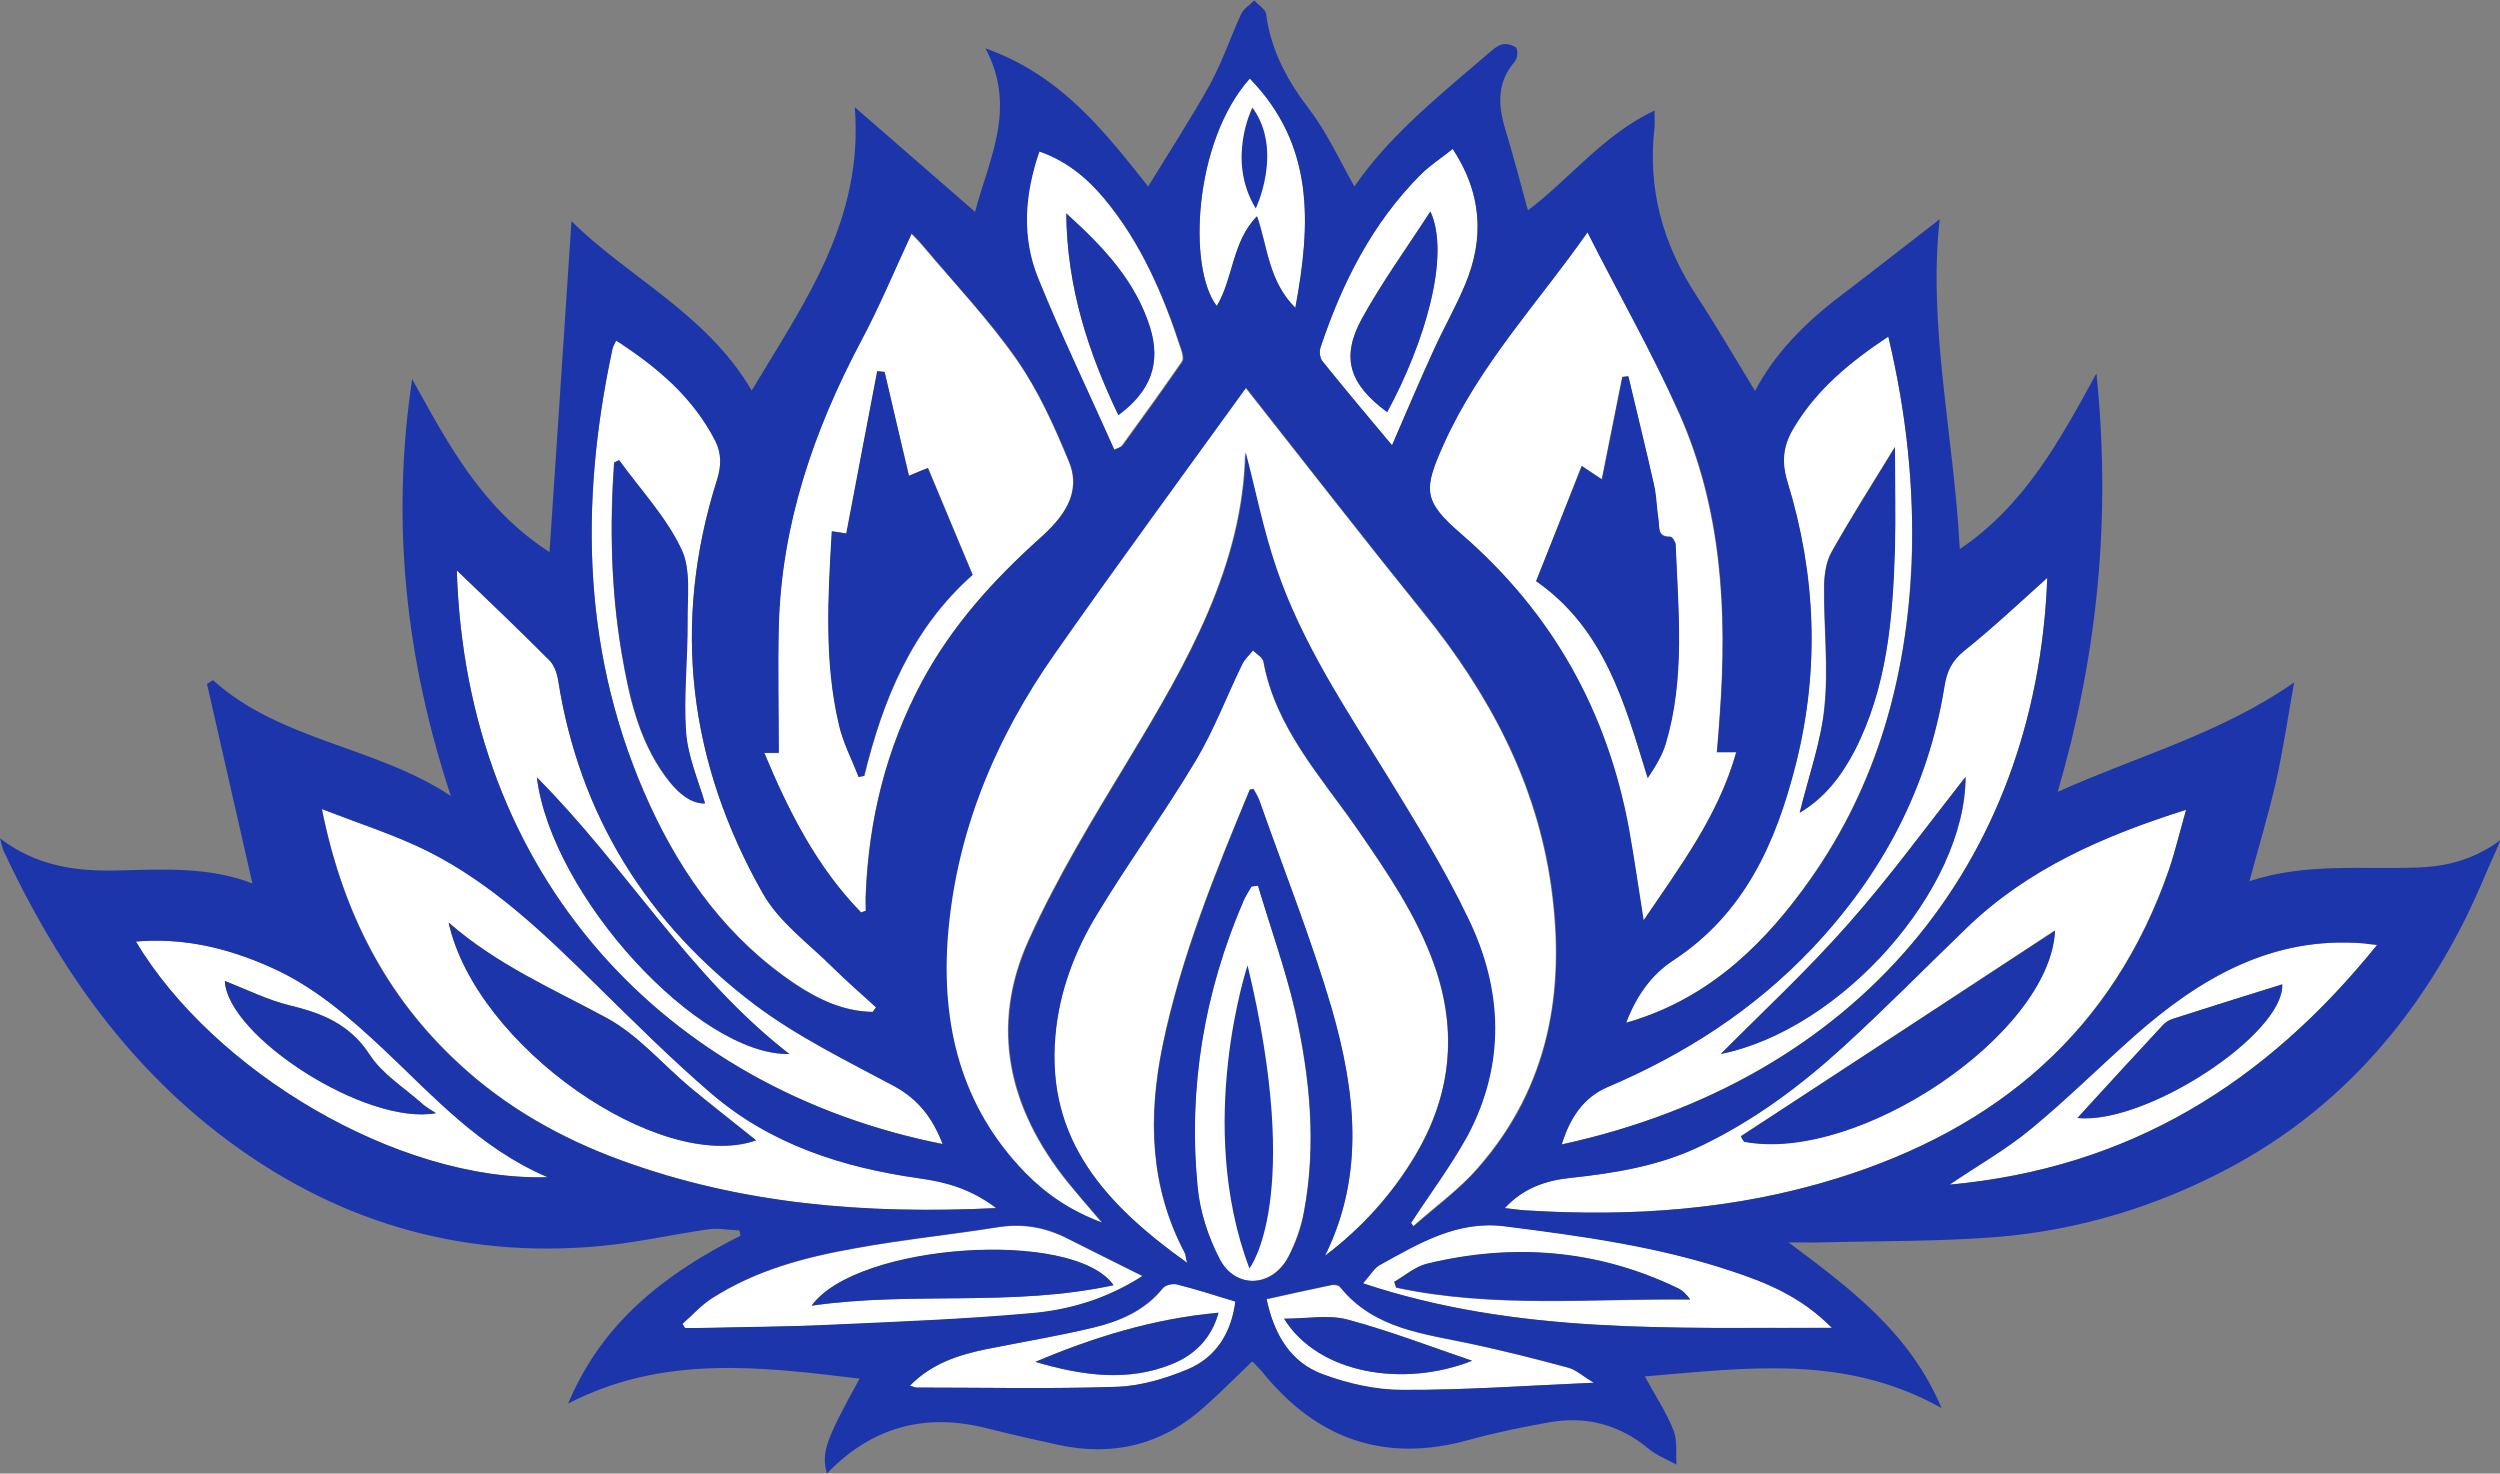 <?xml version="1.0" encoding="utf-8" standalone="no"?><!-- Generator: Adobe Illustrator 18.1.1, SVG Export Plug-In . SVG Version: 6.00 Build 0)  --><svg xmlns="http://www.w3.org/2000/svg" xmlns:xlink="http://www.w3.org/1999/xlink" enable-background="new 0 0 671.5 395.8" fill="#000000" id="Layer_1" version="1.1" viewBox="0 0 671.5 395.8" x="0px" xml:space="preserve" y="0px">
<rect x="0" y="0" width="671.5" height="395.8" fill="#808080" stroke="none"/>
<g id="change2">
	<path d="M379,328.5c5-7.8,10.7-15.3,15-23.4c10.2-19.2,9.5-39,0.3-58.2c-6.4-13.4-14.3-26.2-22.1-38.9   c-11-17.8-22.7-35.3-29.5-55.3c-3.6-10.5-5.7-21.4-8.3-31.2c-0.6,30.4-15.5,56.4-31.2,82.3c-9.6,15.9-19.4,31.9-27,48.8   c-10.5,23.3-5.3,45.2,10.4,64.8c2.7,3.3,5.5,6.5,9.3,11c-8.9-3.2-15.2-7.8-20.7-13.4c-17.2-17.7-22.6-39.5-20.8-63.4   c2.1-28.1,12.8-53.2,28.8-76.1c16.9-24.1,34.3-47.7,51.5-71.6c0.2-0.2,0.6-0.4-0.3,0.1c16,20.3,31.8,40.6,47.9,60.6   c17.6,21.8,30.4,45.6,34.3,73.7c3.9,27.8-0.6,53.5-19.6,75.3c-5.1,5.9-11.6,10.5-17.5,15.8C379.5,329.1,379.3,328.8,379,328.5z" fill="#ffffff"/>
	<path d="M355.9,337.3c10.9-22,8.1-44.4,1.7-66.5c-5.5-18.8-12.8-37.1-19.3-55.5c-0.4-1.2-1.1-2.3-1.7-3.4   c-0.5,0.1-1,0.1-1,0.3c-9.3,22.4-18.5,44.9-23.4,68.8c-3.9,19.1-3.4,37.7,5.9,55.4c0.3,0.5,0.3,1.2,0.7,2.8   c-21.6-15.5-37.9-32.8-35.4-61c1.1-11.8,5.2-22.8,11.3-32.8c8.5-13.9,18.1-27.1,26.4-41.1c4.9-8.2,8.3-17.3,12.5-25.9   c0.7-1.4,1.9-2.5,2.9-3.7c1,1,2.6,1.8,2.8,3c3.3,17.8,15.3,30.7,25.1,44.8c8,11.6,16,23.2,20.8,36.7c6.4,18,4.5,35.1-5.2,51.3   C373.8,320.9,365.7,329.9,355.9,337.3z" fill="#ffffff"/>
	<path d="M231.3,245.1c-11.8-12.1-19.3-26.9-26.1-42.8c1.3,0,2.1,0,2.8,0c0.7,0,1.3,0,1.1,0c0-11.4-0.2-22.7,0-33.9   c0.7-27.4,9.3-52.5,22-76.5c5-9.4,9-19.2,13.7-29.1c0.6,0.7,1.8,1.8,2.9,3.1c8.6,10.2,17.8,19.9,25.4,30.8   c5.8,8.3,10.1,17.9,14,27.4c3.5,8.6-1.8,15.2-7.8,20.5c-12.6,11.3-23.8,23.7-31.8,38.7c-9.5,17.8-14.2,36.8-15,56.9   c-0.1,1.5,0,3,0,4.5C232.1,244.8,231.7,244.9,231.3,245.1z M237.6,99.9c-0.6-0.1-1.3-0.1-1.9-0.2c-2.8,14.5-5.5,28.9-8.3,43.6   c-0.9-0.1-2.3-0.3-3.9-0.6c-1,17.5-2.1,34.9,1.9,51.9c1.1,4.8,3.5,9.4,5.3,14.1c0.5-0.1,1-0.2,1.5-0.3c5-20.5,12.8-39.5,29.1-54   c-4.1-9.7-8-19.2-12-28.7c-1.9,0.8-3.3,1.4-5.1,2.1C241.9,118.2,239.7,109.1,237.6,99.9z" fill="#ffffff"/>
	<path d="M426.4,62.4c8.4,16.4,17.3,32.2,24.6,48.7c11.4,25.7,12.9,53.1,10.9,80.8c-0.2,3.3-0.5,6.6-0.8,10.2   c1.8,0,3.2,0,5.2,0c-4.8,17-14.9,30.5-24.9,45.2c-1.4-8.8-2.5-16.6-3.9-24.4c-5.8-31.7-20.7-58.3-45.1-79.4   c-10.3-8.9-10.2-11.9-4.7-24.1C397.4,97.9,413.3,81.1,426.4,62.4z M412.6,156.1c18.4,12.8,23.8,32.8,29.9,52.8   c2.1-3,3.9-5.9,4.8-9.1c5.3-17.6,3.5-35.6,2.7-53.6c0-0.8-0.9-2.1-1.4-2.1c-3.5,0.1-2.9-2.6-3.2-4.5c-0.5-3.1-0.6-6.3-1.2-9.4   c-2.2-9.7-4.6-19.4-6.9-29.2c-0.5,0.1-1.1,0.1-1.6,0.2c-1.8,9-3.6,18.1-5.5,27.5c-2.2-1.5-3.6-2.4-5.4-3.6   C420.7,135.7,416.7,145.8,412.6,156.1z" fill="#ffffff"/>
	<path d="M587.2,217.5c-1.7,5.9-2.9,11-4.6,15.9c-15,43.5-46.2,69.8-89.2,83.1c-27.3,8.5-55.4,10.4-83.8,8.6   c-1.6-0.1-3.2-0.4-5.5-0.6c5.1-5.4,11-7.4,17.5-8.1c12.1-1.3,24-3.2,35.2-8.6c14.2-6.8,26.7-16.1,38.2-26.6   c11.4-10.4,22.2-21.4,33.3-32.1C544.7,233.4,564.8,224.5,587.2,217.5z M467.6,305.2c0.3,0.5,0.5,1,0.8,1.4   c30.5,5.8,82.2-28.7,83.5-56.7C523.5,268.6,495.6,286.9,467.6,305.2z" fill="#ffffff"/>
	<path d="M267.6,324.5c-35.3,1.7-68.5-1-100.6-12.8c-16.2-5.9-31.1-14.3-43.8-26.1c-19.5-18.1-31.1-40.5-36.7-68.3   c10.4,4.1,19.9,7.1,28.6,11.4c17.5,8.7,31.4,22.2,45.1,35.8c10.1,9.9,20.1,19.9,30.8,29.1c16,13.8,35.4,20,56,22.9   C253.9,317.4,260.7,319.3,267.6,324.5z M120.5,247.8c7.4,33.4,56.9,67.5,82.6,58.5c-5.6-4.5-11.7-9.3-17.7-14.2   c-7.5-6.3-14.1-14.1-22.5-18.7C148.4,265.6,133.4,259.1,120.5,247.8z" fill="#ffffff"/>
	<path d="M507.2,90.4c4.9,20.6,7.1,40.7,6.2,61.1c-1.3,30.6-9.3,59.1-27,84.4c-11.9,17-26.3,31.2-46.7,37.9   c-0.7,0.2-1.5,0.4-3,0.9c2.8-7.3,6.9-12.9,12.6-16.7c19.2-12.6,27.6-31.8,33-52.8c6.5-25.4,5.4-50.9-2.3-75.9   c-1.7-5.6-1-9.9,1.8-14.5C488,104.6,496.9,97.3,507.2,90.4z M483.4,218.3c6.7-3.9,11.2-9.8,14.6-16.5c8.8-17,10.4-35.6,10.9-54.3   c0.3-8.8,0-17.5,0-27.4c-6.3,10.3-11.9,19.1-17,28.2c-1.5,2.6-1.9,6.1-2,9.3c-0.1,10.8,1.2,21.6,0.1,32.3   C489.2,199.3,485.8,208.5,483.4,218.3z" fill="#ffffff"/>
	<path d="M234.4,271.8c-7.7-0.1-14.4-3.3-20.6-7.4c-18-12-30.3-28.8-39.2-48.1c-18.2-39.6-19.1-80.7-10.1-122.6   c0.1-0.6,0.5-1.2,1-2.3c11,7.1,20.6,15.2,26.6,26.9c1.7,3.3,1.7,6.7,0.5,10.5c-12.3,38.8-7.6,76,12.3,111.1   c4.4,7.8,12.5,13.5,19,20.1c3.6,3.7,7.6,7,11.4,10.5C235.1,271,234.7,271.4,234.4,271.8z M166.3,123.6c-0.5,0.2-0.9,0.4-1.4,0.6   c-1.2,17.1-0.8,34.1,2,51.1c2,11.7,4.5,23.2,11.6,33c3.9,5.4,7.4,7.6,10.8,7.5c-1.7-6.2-4.6-12.6-5.1-19.1   c-0.7-9.9,0.4-19.9,0.4-29.8c0-6.6,1-14-1.7-19.5C178.9,138.8,172,131.5,166.3,123.6z" fill="#ffffff"/>
	<path d="M549.9,155.2C547,232,499,290.1,419.4,307.4c2.2-7.1,5.8-12.6,12.3-15.4c20.7-8.8,39.3-20.7,54.8-37.1   c18.9-20,31.3-43.2,35.7-70.5c0.6-3.9,1.9-6.8,5.2-9.5C535.6,168.4,543.2,161.2,549.9,155.2z M462.2,283.1   c32.5-6.6,65.7-44.2,65.8-74.4c-10.7,13.5-20.5,27.1-31.6,39.6C485.3,260.8,473.1,272.2,462.2,283.1z" fill="#ffffff"/>
	<path d="M122.7,153.2c8.4,8,16.7,16,24.9,24.2c1.3,1.3,2,3.4,2.3,5.2c5.7,36.3,23.9,65.4,52.9,87.3   c11.4,8.6,24.6,15,37.3,21.8c6.6,3.6,10.5,8.6,13.1,15.6C178.8,292.5,125.2,235.5,122.7,153.2z M144.2,208.8   c4,31.8,43.4,74.7,67.8,74.3C185.2,262.3,168.3,233.1,144.2,208.8z" fill="#ffffff"/>
	<path d="M337.9,237.9c3.4,11.2,7.4,22.3,9.9,33.6c4,17.8,5.8,35.8,2.4,54c-0.8,4.2-2.3,8.4-4.2,12.1   c-4.4,8.3-14.3,8.7-18.5,0.5c-3-5.9-5.2-12.7-5.9-19.3c-2.5-26.7,1.8-52.4,12.4-77c0.6-1.3,1.4-2.5,2.1-3.7   C336.7,238.1,337.3,238,337.9,237.9z" fill="#ffffff"/>
	<path d="M638.5,253.8c-30,37.2-66.5,59.9-114.8,64.4c8-5.4,15.4-9.6,21.8-14.9c9.6-7.9,18.4-16.7,27.8-25   c17.6-15.6,37.1-27,61.9-24.9C635.8,253.5,636.4,253.6,638.5,253.8z M558,300.3c18.6,1.8,55.7-22.7,55-35.9   c-9.7,3.1-19.6,6.1-29.5,9.3c-1,0.3-2,1-2.7,1.8C573.1,283.8,565.5,292,558,300.3z" fill="#ffffff"/>
	<path d="M147.1,316.2c-40.5,1.2-89.9-28.5-110.6-63.3c12.9-1.1,24.8,1.7,36.2,6.9C84.4,265,94,273.3,103.2,282   C116.5,294.5,128.8,308.3,147.1,316.2z M117.1,299c-1.3-0.9-2.8-1.7-4-2.8c-4.7-4.2-10.5-7.8-13.8-12.9   c-5.2-8.1-12.6-11.1-21.3-13.2c-6-1.5-11.7-4.3-17.6-6.6C61.1,278.2,98.2,302.4,117.1,299z" fill="#ffffff"/>
	<path d="M366.1,344.7c2.2-2.4,3.2-4.3,4.8-5.2c10.3-5.6,20.5-11.7,33.1-10.2c20.6,2.6,41.1,5.4,60.9,12   c9.6,3.2,18.9,7,27.1,15.3C449.2,356.6,407.5,358.5,366.1,344.7z M374.5,344.3c0.2,0.5,0.3,1.1,0.5,1.6c26.1,5.6,52.6,2.9,79,3.2   c-1-1.3-2.1-2.4-3.3-3c-21.6-10.5-44.2-12.2-67.4-6.6C380.2,340.1,377.4,342.6,374.5,344.3z" fill="#ffffff"/>
	<path d="M183.3,355.6c2.6-2.3,5-5,7.9-6.8c11.8-7.6,25.1-11.1,38.7-13.5c12.6-2.3,25.4-3.6,38-5.6   c6.7-1.1,12.8,0,18.8,3c6.5,3.3,13,6.5,20.2,10.1c-9.7,6.2-19.6,9.1-29.8,10c-17.9,1.6-35.8,2.3-53.8,3.1c-12,0.5-24,0.6-36,0.9   c-1.1,0-2.2,0-3.3,0C183.8,356.3,183.5,356,183.3,355.6z M299.1,345.2c-10.7-15.2-69-11.2-81.1,5.5   C245,346.8,271.9,351.1,299.1,345.2z" fill="#ffffff"/>
	<path d="M299.3,120.8c-7-15.5-14.3-30.6-20.6-46.1c-4.5-11-3.7-22.5,0.3-34.1c7.3,2.6,12.9,7.1,17.5,12.7   c10,12,16,26,20.7,40.6c0.3,1,0.7,2.5,0.2,3.2c-5.2,7.5-10.5,14.9-15.9,22.3C301.2,120.1,300.1,120.4,299.3,120.8z M300.4,111.5   c8.6-6.4,11.5-13.9,8.5-23.5c-3.9-12.4-12.4-21.5-22.5-30.6C286.6,77.2,292.3,94.6,300.4,111.5z" fill="#ffffff"/>
	<path d="M373.9,119.6c-6.3-7.6-12.6-15-18.7-22.6c-0.7-0.8-0.8-2.6-0.5-3.7c5.8-17.4,13.8-33.4,27-46.5   c2.4-2.4,5.4-4.3,8.5-6.8c7.8,11.8,8.5,23.9,3.4,36.3c-2.5,6-5.7,11.6-8.4,17.5C381.5,101.9,378,110.1,373.9,119.6z M372.6,110.7   c10-18.5,17.1-42,11.6-53.9c-6.4,9.9-13,19-18.4,28.8C360.1,96.1,362.4,103.2,372.6,110.7z" fill="#ffffff"/>
	<path d="M335.7,21.1c17.3,17.8,16.5,38.7,12.3,61.6c-7.3-7.2-7.4-16.2-10.3-24.6c-6.7,6.8-6.3,16.6-10.8,24.1   C318.9,72.1,320.6,38,335.7,21.1z" fill="#ffffff"/>
	<path d="M244.4,372.2c5.8-6,13-8.2,20.5-9.8c9.6-2,19.3-3.6,28.8-5.8c7.1-1.7,13.9-4.5,18.7-10.6   c0.7-0.9,2.7-1.3,3.8-1c5.1,1.3,10.2,2.9,15.7,4.6c-1.1,8.5-5.3,15-12.8,18.2c-6,2.5-12.7,4.5-19.1,4.7   c-17.9,0.6-35.9,0.2-53.8,0.2C245.7,372.7,245.3,372.4,244.4,372.2z M278.1,365.8c12.3,3.6,24.7,5.6,36.9,0.5   c5.8-2.4,10.4-6.6,12.3-13.7C309.7,354.2,293.8,359.2,278.1,365.8z" fill="#ffffff"/>
	<path d="M428.1,371.4c-18.3,0.8-34.9,2-51.5,2c-7.1,0-14.6-1.7-21.3-4.2c-8.7-3.2-13.1-10.8-15.1-20.2   c5.9-1.3,11.7-2.6,17.5-3.8c0.7-0.1,1.8,0.1,2.2,0.5c9.2,11.4,22.8,12.6,35.7,15.4c8.6,1.8,17.1,4,25.6,6.3   C423.3,367.9,425.1,369.6,428.1,371.4z M344.9,354.2c9.4,15,32.3,18.5,50.5,11.3c-11.4-3.9-22.3-8.1-33.6-11.1   C356.8,353.1,351.1,354.2,344.9,354.2z" fill="#ffffff"/>
</g>
<g id="change1">
	<path d="M67.8,237.3c-4.1-18.1-8.2-35.9-12.2-53.6c0.5-0.3,1.1-0.7,1.6-1c18.3,16.4,43.7,17.7,63.9,31.1   c-12-36.3-16.2-73.1-10.4-112c9.8,17.7,18.8,34.8,36.9,46.5c2-30.3,4-59.7,5.9-88.9c15.2,15.1,36.4,24.9,48.4,45.5   c14.1-23.6,30.1-45.6,27.7-76.1c11.5,10,21.7,18.9,32.3,28.1c3.8-14.4,11.3-27.9,2.8-43.9c20.4,7.2,32.1,22.5,43.7,37.1   C314,40.9,319.8,32,325,22.7c3.3-6.1,5.5-12.7,8.4-19c0.7-1.4,2.3-2.4,3.5-3.6c1.1,1.3,3.1,2.4,3.2,3.8c1.3,9.7,5.7,17.8,11.6,25.5   c4.8,6.3,8.2,13.8,12.1,20.7c9-13.2,22.1-23.9,35-34.9c1.4-1.2,2.8-2.6,4.4-3.2c1.1-0.4,3.1,0,4,0.8c0.6,0.6,0.4,2.9-0.3,3.7   c-4.7,5.4-4.6,11.4-2.7,17.8c2.2,7.2,4.1,14.6,6.2,22.2c11.2-8.4,20.2-20.3,34-26.8c0,1.9,0.1,3.3,0,4.6   c-1.9,16.4,2.2,31.2,11.2,45c5.5,8.4,10.6,17.2,15.8,25.7c5.2-9.9,13.3-18.2,22.8-25.4c9.2-7,18.2-14.1,26.8-20.7   c-3.2,28.8,3.8,58,5.4,88.6c17.4-11.8,26.7-28.9,36.7-47.2c4,38.9,0.3,75.6-10.4,112.4c21.6-9.7,43.9-15.7,63.5-29.4   c-1.6,8.9-2.9,17.9-4.9,26.8c-2,8.7-4.6,17.3-7.1,26.6c15-5,30.3-3.1,45.5-3.7c7.9-0.3,15.1-2.3,22-7.4   c-3.7,8.1-6.9,16.4-11.1,24.3c-14.3,27.3-34.4,49.2-61.8,63.8c-19.3,10.3-40,16.6-61.7,18.5c-15.9,1.3-31.9,1.1-47.8,1.5   c-2.6,0.1-5.3,0-8.9,0c16.4,12.3,32.5,24.1,41.1,44.5c-26.1-14.6-52.6-10.7-79.7-8.5c2.8,5.2,5.8,9.6,7.7,14.5   c1.1,2.7,0.6,6.1,0.8,9.2c-2.5-1.4-5.2-2.4-7.4-4.2c-7.8-6.5-16.7-8.9-26.6-7.2c-7.3,1.3-14.7,2.8-21.9,4.8   c-22.4,6.2-40.6-0.2-55.1-18c-0.8-1-1.8-2-2.7-2.9c-0.1-0.1-0.3-0.1-0.4-0.1c-4.2,4-8.2,8.1-12.5,11.9   c-11.3,10.3-24.5,13.6-39.4,10.4c-6.5-1.4-13-2.9-19.4-4.5c-16.6-4.2-30.9-0.2-42.8,12.2c-1.5-5.6-0.4-8.9,8.8-25.5   c-26.6-3.2-52.7-6.5-78.3,6.7c9.2-22,26.3-35,46.3-45.1c-0.1-0.5-0.2-0.9-0.3-1.4c-2.8-0.1-5.7-0.7-8.4-0.3   c-9.7,1.4-19.3,3.6-29.1,4.5c-38,3.5-72.1-6.9-102.2-30.1C32.8,284.5,14.7,258,0.9,228.4c-0.3-0.7-0.4-1.5-0.9-3.2   c10.1,7.6,20.7,8.9,31.9,8.6C44,233.5,56.3,232.8,67.8,237.3z M379,328.5c0.2,0.3,0.5,0.6,0.7,0.9c5.9-5.2,12.4-9.9,17.5-15.8   c19-21.7,23.4-47.5,19.6-75.3c-3.9-28-16.7-51.9-34.3-73.7c-16.2-20-31.9-40.3-47.9-60.6c0.8-0.5,0.4-0.4,0.3-0.1   c-17.2,23.8-34.6,47.5-51.5,71.6c-16,22.8-26.6,48-28.8,76.1c-1.8,23.9,3.6,45.7,20.8,63.4c5.5,5.6,11.9,10.1,20.7,13.4   c-3.8-4.4-6.6-7.6-9.3-11c-15.7-19.6-20.9-41.6-10.4-64.8c7.6-16.9,17.4-32.9,27-48.8c15.6-25.9,30.6-51.9,31.2-82.3   c2.6,9.8,4.7,20.7,8.3,31.2c6.8,20,18.5,37.5,29.5,55.3c7.8,12.7,15.7,25.5,22.1,38.9c9.2,19.1,9.9,39-0.3,58.2   C389.7,313.2,384.1,320.7,379,328.5z M355.9,337.3c9.8-7.4,17.9-16.3,24.2-26.8c9.7-16.2,11.5-33.4,5.2-51.3   c-4.8-13.5-12.8-25.1-20.8-36.7c-9.8-14.1-21.8-27-25.1-44.8c-0.2-1.1-1.9-2-2.8-3c-1,1.2-2.2,2.3-2.9,3.7   c-4.2,8.6-7.6,17.7-12.5,25.9c-8.4,14-18,27.2-26.4,41.1c-6.1,10-10.3,21-11.3,32.8c-2.5,28.2,13.8,45.6,35.4,61   c-0.4-1.6-0.4-2.3-0.7-2.8c-9.3-17.7-9.8-36.3-5.9-55.4c5-23.9,14.1-46.4,23.4-68.8c0.1-0.2,0.5-0.1,1-0.3c0.6,1.1,1.3,2.2,1.7,3.4   c6.5,18.5,13.8,36.8,19.3,55.5C364,292.8,366.8,315.2,355.9,337.3z M231.3,245.1c0.4-0.2,0.9-0.3,1.3-0.5c0-1.5-0.1-3,0-4.5   c0.8-20.1,5.5-39.1,15-56.9c8-15,19.2-27.4,31.8-38.7c6-5.4,11.3-11.9,7.8-20.5c-3.9-9.5-8.2-19-14-27.4   c-7.6-10.9-16.9-20.6-25.4-30.8c-1.1-1.3-2.3-2.5-2.9-3.1c-4.6,9.9-8.7,19.8-13.7,29.1c-12.7,24-21.3,49.2-22,76.5   c-0.3,11.3,0,22.6,0,33.9c0.2,0-0.5,0-1.1,0c-0.8,0-1.5,0-2.8,0C212,218.3,219.5,233,231.3,245.1z M426.4,62.4   c-13,18.6-29,35.5-38.6,56.9c-5.5,12.3-5.6,15.2,4.7,24.1c24.5,21.2,39.3,47.7,45.1,79.4c1.4,7.8,2.5,15.7,3.9,24.4   c9.9-14.7,20.1-28.1,24.9-45.2c-2,0-3.4,0-5.2,0c0.3-3.6,0.6-6.9,0.8-10.2c2-27.7,0.6-55.1-10.9-80.8   C443.7,94.6,434.7,78.9,426.4,62.4z M587.2,217.5c-22.4,7.1-42.5,15.9-58.8,31.6c-11.1,10.7-21.9,21.7-33.3,32.1   c-11.5,10.5-24,19.8-38.2,26.6c-11.2,5.4-23.1,7.3-35.2,8.6c-6.5,0.7-12.5,2.7-17.5,8.1c2.3,0.3,3.9,0.5,5.5,0.6   c28.4,1.8,56.5-0.1,83.8-8.6c43-13.4,74.2-39.6,89.2-83.1C584.3,228.5,585.5,223.4,587.2,217.5z M267.6,324.5   c-6.8-5.2-13.6-7-20.7-8c-20.6-2.9-40-9.1-56-22.9c-10.7-9.2-20.7-19.2-30.8-29.1c-13.8-13.6-27.7-27-45.1-35.8   c-8.8-4.4-18.2-7.4-28.6-11.4c5.6,27.8,17.2,50.3,36.7,68.3c12.7,11.8,27.6,20.2,43.8,26.1C199,323.4,232.3,326.2,267.6,324.5z    M507.2,90.4c-10.3,6.8-19.2,14.2-25.3,24.4c-2.8,4.6-3.5,8.9-1.8,14.5c7.7,25,8.7,50.4,2.3,75.9c-5.3,21-13.7,40.2-33,52.8   c-5.8,3.8-9.8,9.4-12.6,16.7c1.5-0.4,2.3-0.6,3-0.9c20.4-6.7,34.8-21,46.7-37.9c17.7-25.2,25.6-53.8,27-84.4   C514.2,131.1,512.1,111,507.2,90.4z M234.4,271.8c0.3-0.4,0.6-0.8,0.9-1.2c-3.8-3.5-7.7-6.9-11.4-10.5c-6.5-6.5-14.6-12.3-19-20.1   c-19.9-35.1-24.6-72.3-12.3-111.1c1.2-3.8,1.2-7.1-0.5-10.5c-6-11.7-15.6-19.8-26.6-26.9c-0.5,1.1-0.9,1.6-1,2.3   c-9,41.9-8.1,83,10.1,122.6c8.9,19.3,21.2,36.1,39.2,48.1C220,268.6,226.8,271.7,234.4,271.8z M549.9,155.2   c-6.7,6-14.3,13.2-22.4,19.7c-3.3,2.7-4.6,5.6-5.2,9.5c-4.4,27.3-16.8,50.6-35.7,70.5c-15.6,16.4-34.1,28.3-54.8,37.1   c-6.5,2.8-10.1,8.3-12.3,15.4C499,290.1,547,232,549.9,155.2z M122.7,153.2c2.5,82.3,56.1,139.3,130.5,154.1   c-2.7-7-6.6-12.1-13.1-15.6c-12.7-6.8-25.8-13.2-37.3-21.8c-29-21.9-47.2-50.9-52.9-87.3c-0.3-1.8-1.1-4-2.3-5.2   C139.5,169.2,131.1,161.3,122.7,153.2z M337.9,237.9c-0.6,0.1-1.1,0.1-1.7,0.2c-0.7,1.2-1.5,2.4-2.1,3.7   c-10.6,24.6-15,50.3-12.4,77c0.6,6.6,2.8,13.4,5.9,19.3c4.2,8.2,14.1,7.8,18.5-0.5c2-3.8,3.5-8,4.2-12.1c3.4-18.1,1.6-36.2-2.4-54   C345.2,260.2,341.2,249.1,337.9,237.9z M638.5,253.8c-2.1-0.2-2.7-0.3-3.4-0.4c-24.8-2.1-44.2,9.3-61.9,24.9   c-9.3,8.3-18.2,17.1-27.8,25c-6.4,5.3-13.8,9.5-21.8,14.9C571.9,313.8,608.5,291,638.5,253.8z M147.1,316.2   c-18.3-7.8-30.6-21.7-43.9-34.2c-9.2-8.6-18.7-17-30.5-22.2c-11.5-5.1-23.3-8-36.2-6.9C57.3,287.6,106.6,317.3,147.1,316.2z    M366.1,344.7c41.4,13.8,83.2,11.8,126,12c-8.3-8.4-17.6-12.2-27.1-15.3c-19.8-6.6-40.3-9.4-60.9-12c-12.6-1.6-22.8,4.5-33.1,10.2   C369.2,340.4,368.2,342.3,366.1,344.7z M183.3,355.6c0.2,0.4,0.5,0.7,0.7,1.1c1.1,0,2.2,0,3.3,0c12-0.3,24-0.3,36-0.9   c17.9-0.8,35.9-1.5,53.8-3.1c10.2-0.9,20.1-3.8,29.8-10c-7.2-3.6-13.7-6.8-20.2-10.1c-6-3.1-12.1-4.1-18.8-3   c-12.6,2-25.4,3.3-38,5.6c-13.6,2.4-26.9,5.9-38.7,13.5C188.3,350.6,185.9,353.3,183.3,355.6z M299.3,120.8   c0.7-0.4,1.9-0.6,2.4-1.3c5.4-7.4,10.7-14.8,15.9-22.3c0.5-0.7,0.2-2.2-0.2-3.2c-4.8-14.6-10.8-28.7-20.7-40.6   c-4.7-5.6-10.2-10.2-17.5-12.7c-4,11.6-4.8,23.1-0.3,34.1C285.1,90.1,292.4,105.2,299.3,120.8z M373.9,119.6   c4.1-9.5,7.6-17.7,11.3-25.8c2.7-5.9,5.9-11.5,8.4-17.5c5.2-12.4,4.4-24.5-3.4-36.3c-3.1,2.5-6.1,4.4-8.5,6.8   c-13.1,13.1-21.2,29.2-27,46.5c-0.4,1.1-0.2,2.8,0.5,3.7C361.3,104.6,367.5,112,373.9,119.6z M335.7,21.1   c-15.1,16.8-16.7,51-8.9,61.1c4.5-7.5,4.1-17.3,10.8-24.1c2.9,8.4,3.1,17.3,10.3,24.6C352.2,59.8,353,38.9,335.7,21.1z    M244.4,372.2c0.9,0.3,1.3,0.5,1.7,0.5c18,0,35.9,0.4,53.8-0.2c6.4-0.2,13.1-2.2,19.1-4.7c7.6-3.2,11.7-9.7,12.8-18.2   c-5.5-1.7-10.6-3.3-15.7-4.6c-1.2-0.3-3.1,0.2-3.8,1c-4.9,6-11.6,8.9-18.7,10.6c-9.5,2.3-19.2,3.9-28.8,5.8   C257.5,363.9,250.3,366.2,244.4,372.2z M428.1,371.4c-3-1.8-4.8-3.5-6.9-4.1c-8.5-2.3-17-4.4-25.6-6.3   c-12.9-2.8-26.5-3.9-35.7-15.4c-0.4-0.5-1.5-0.7-2.2-0.5c-5.8,1.2-11.6,2.5-17.5,3.8c2,9.5,6.4,17,15.1,20.2   c6.7,2.5,14.2,4.2,21.3,4.2C393.2,373.4,409.8,372.2,428.1,371.4z" fill="#1c35aa"/>
	<path d="M237.6,99.9c2.1,9.1,4.3,18.3,6.5,27.9c1.9-0.8,3.3-1.4,5.1-2.1c4,9.5,7.9,19,12,28.7   c-16.3,14.4-24.1,33.4-29.1,54c-0.5,0.1-1,0.2-1.5,0.3c-1.8-4.7-4.2-9.2-5.3-14.1c-4-17.1-2.9-34.4-1.9-51.9c1.6,0.2,3,0.4,3.9,0.6   c2.8-14.6,5.5-29.1,8.3-43.6C236.3,99.8,237,99.8,237.6,99.9z" fill="#1c35aa"/>
	<path d="M412.6,156.1c4.1-10.3,8.1-20.4,12.3-30.9c1.8,1.2,3.1,2.1,5.4,3.6c1.9-9.4,3.7-18.5,5.5-27.5   c0.5-0.1,1.1-0.1,1.6-0.2c2.3,9.7,4.7,19.4,6.9,29.2c0.7,3.1,0.7,6.3,1.2,9.4c0.3,1.9-0.4,4.7,3.2,4.5c0.4,0,1.4,1.4,1.4,2.1   c0.7,17.9,2.6,36-2.7,53.6c-1,3.2-2.8,6.1-4.8,9.1C436.4,188.9,431,168.9,412.6,156.1z" fill="#1c35aa"/>
	<path d="M467.6,305.2c28-18.3,56-36.6,84.4-55.2c-1.4,27.9-53,62.5-83.5,56.7C468.1,306.2,467.8,305.7,467.6,305.2z   " fill="#1c35aa"/>
	<path d="M120.5,247.8c12.9,11.3,28,17.8,42.4,25.6c8.4,4.5,15,12.4,22.5,18.7c6,5,12.1,9.7,17.7,14.2   C177.3,315.3,127.9,281.2,120.5,247.8z" fill="#1c35aa"/>
	<path d="M483.4,218.3c2.4-9.8,5.7-19,6.7-28.4c1.1-10.6-0.2-21.5-0.1-32.3c0-3.1,0.5-6.6,2-9.3   c5.1-9.1,10.7-17.9,17-28.2c0,9.8,0.2,18.6,0,27.4c-0.6,18.7-2.1,37.2-10.9,54.3C494.6,208.4,490.1,214.3,483.4,218.3z" fill="#1c35aa"/>
	<path d="M166.3,123.6c5.7,7.9,12.6,15.2,16.7,23.8c2.7,5.5,1.6,12.9,1.7,19.5c0.1,10-1.1,20-0.4,29.8   c0.5,6.6,3.3,13,5.1,19.1c-3.4,0.1-7-2.2-10.8-7.5c-7.1-9.9-9.6-21.4-11.6-33c-2.9-17-3.2-34-2-51.1   C165.4,124.1,165.8,123.8,166.3,123.6z" fill="#1c35aa"/>
	<path d="M462.2,283.1c10.9-11,23.1-22.3,34.1-34.8c11.1-12.5,21-26.1,31.6-39.6   C527.9,238.9,494.7,276.5,462.2,283.1z" fill="#1c35aa"/>
	<path d="M144.2,208.8c24.2,24.3,41,53.5,67.8,74.3C187.6,283.6,148.2,240.7,144.2,208.8z" fill="#1c35aa"/>
	<path d="M558,300.3c7.6-8.3,15.1-16.5,22.8-24.8c0.7-0.8,1.7-1.5,2.7-1.8c9.9-3.2,19.8-6.3,29.5-9.3   C613.6,277.6,576.6,302.1,558,300.3z" fill="#1c35aa"/>
	<path d="M117.1,299c-18.9,3.4-56-20.7-56.7-35.5c5.9,2.3,11.6,5.2,17.6,6.6c8.7,2.1,16,5.1,21.3,13.2   c3.3,5.1,9,8.7,13.8,12.9C114.2,297.3,115.7,298.1,117.1,299z" fill="#1c35aa"/>
	<path d="M374.5,344.3c2.9-1.7,5.7-4.1,8.8-4.9c23.2-5.6,45.8-3.8,67.4,6.6c1.3,0.6,2.3,1.7,3.3,3   c-26.4-0.3-52.9,2.4-79-3.2C374.8,345.3,374.7,344.8,374.5,344.3z" fill="#1c35aa"/>
	<path d="M299.1,345.2c-27.2,5.9-54.1,1.6-81.1,5.5C230.1,333.9,288.4,329.9,299.1,345.2z" fill="#1c35aa"/>
	<path d="M300.4,111.5c-8.1-16.9-13.8-34.3-14-54.2c10.1,9.1,18.6,18.2,22.5,30.6   C311.9,97.6,309.1,105.1,300.4,111.5z" fill="#1c35aa"/>
	<path d="M372.6,110.7c-10.2-7.5-12.5-14.7-6.8-25.1c5.4-9.8,12-18.9,18.4-28.8C389.7,68.7,382.6,92.3,372.6,110.7z" fill="#1c35aa"/>
	<path d="M278.1,365.8c15.6-6.6,31.6-11.6,49.2-13.2c-2,7-6.5,11.3-12.3,13.7C302.8,371.3,290.4,369.4,278.1,365.8z" fill="#1c35aa"/>
	<path d="M344.9,354.2c6.2,0,11.9-1.1,16.9,0.2c11.2,3,22.1,7.2,33.6,11.1C377.2,372.7,354.2,369.2,344.9,354.2z" fill="#1c35aa"/>
	<path d="M336.4,28.9c0,0-7.1,14,0.9,27.1C337.3,56,344.8,40.4,336.4,28.9z" fill="#1c35aa"/>
	<path d="M335.1,259.3c0,0-14.2,42.6,0.5,81.4C335.6,340.7,350.2,322.2,335.1,259.3z" fill="#1c35aa"/>
</g>
</svg>